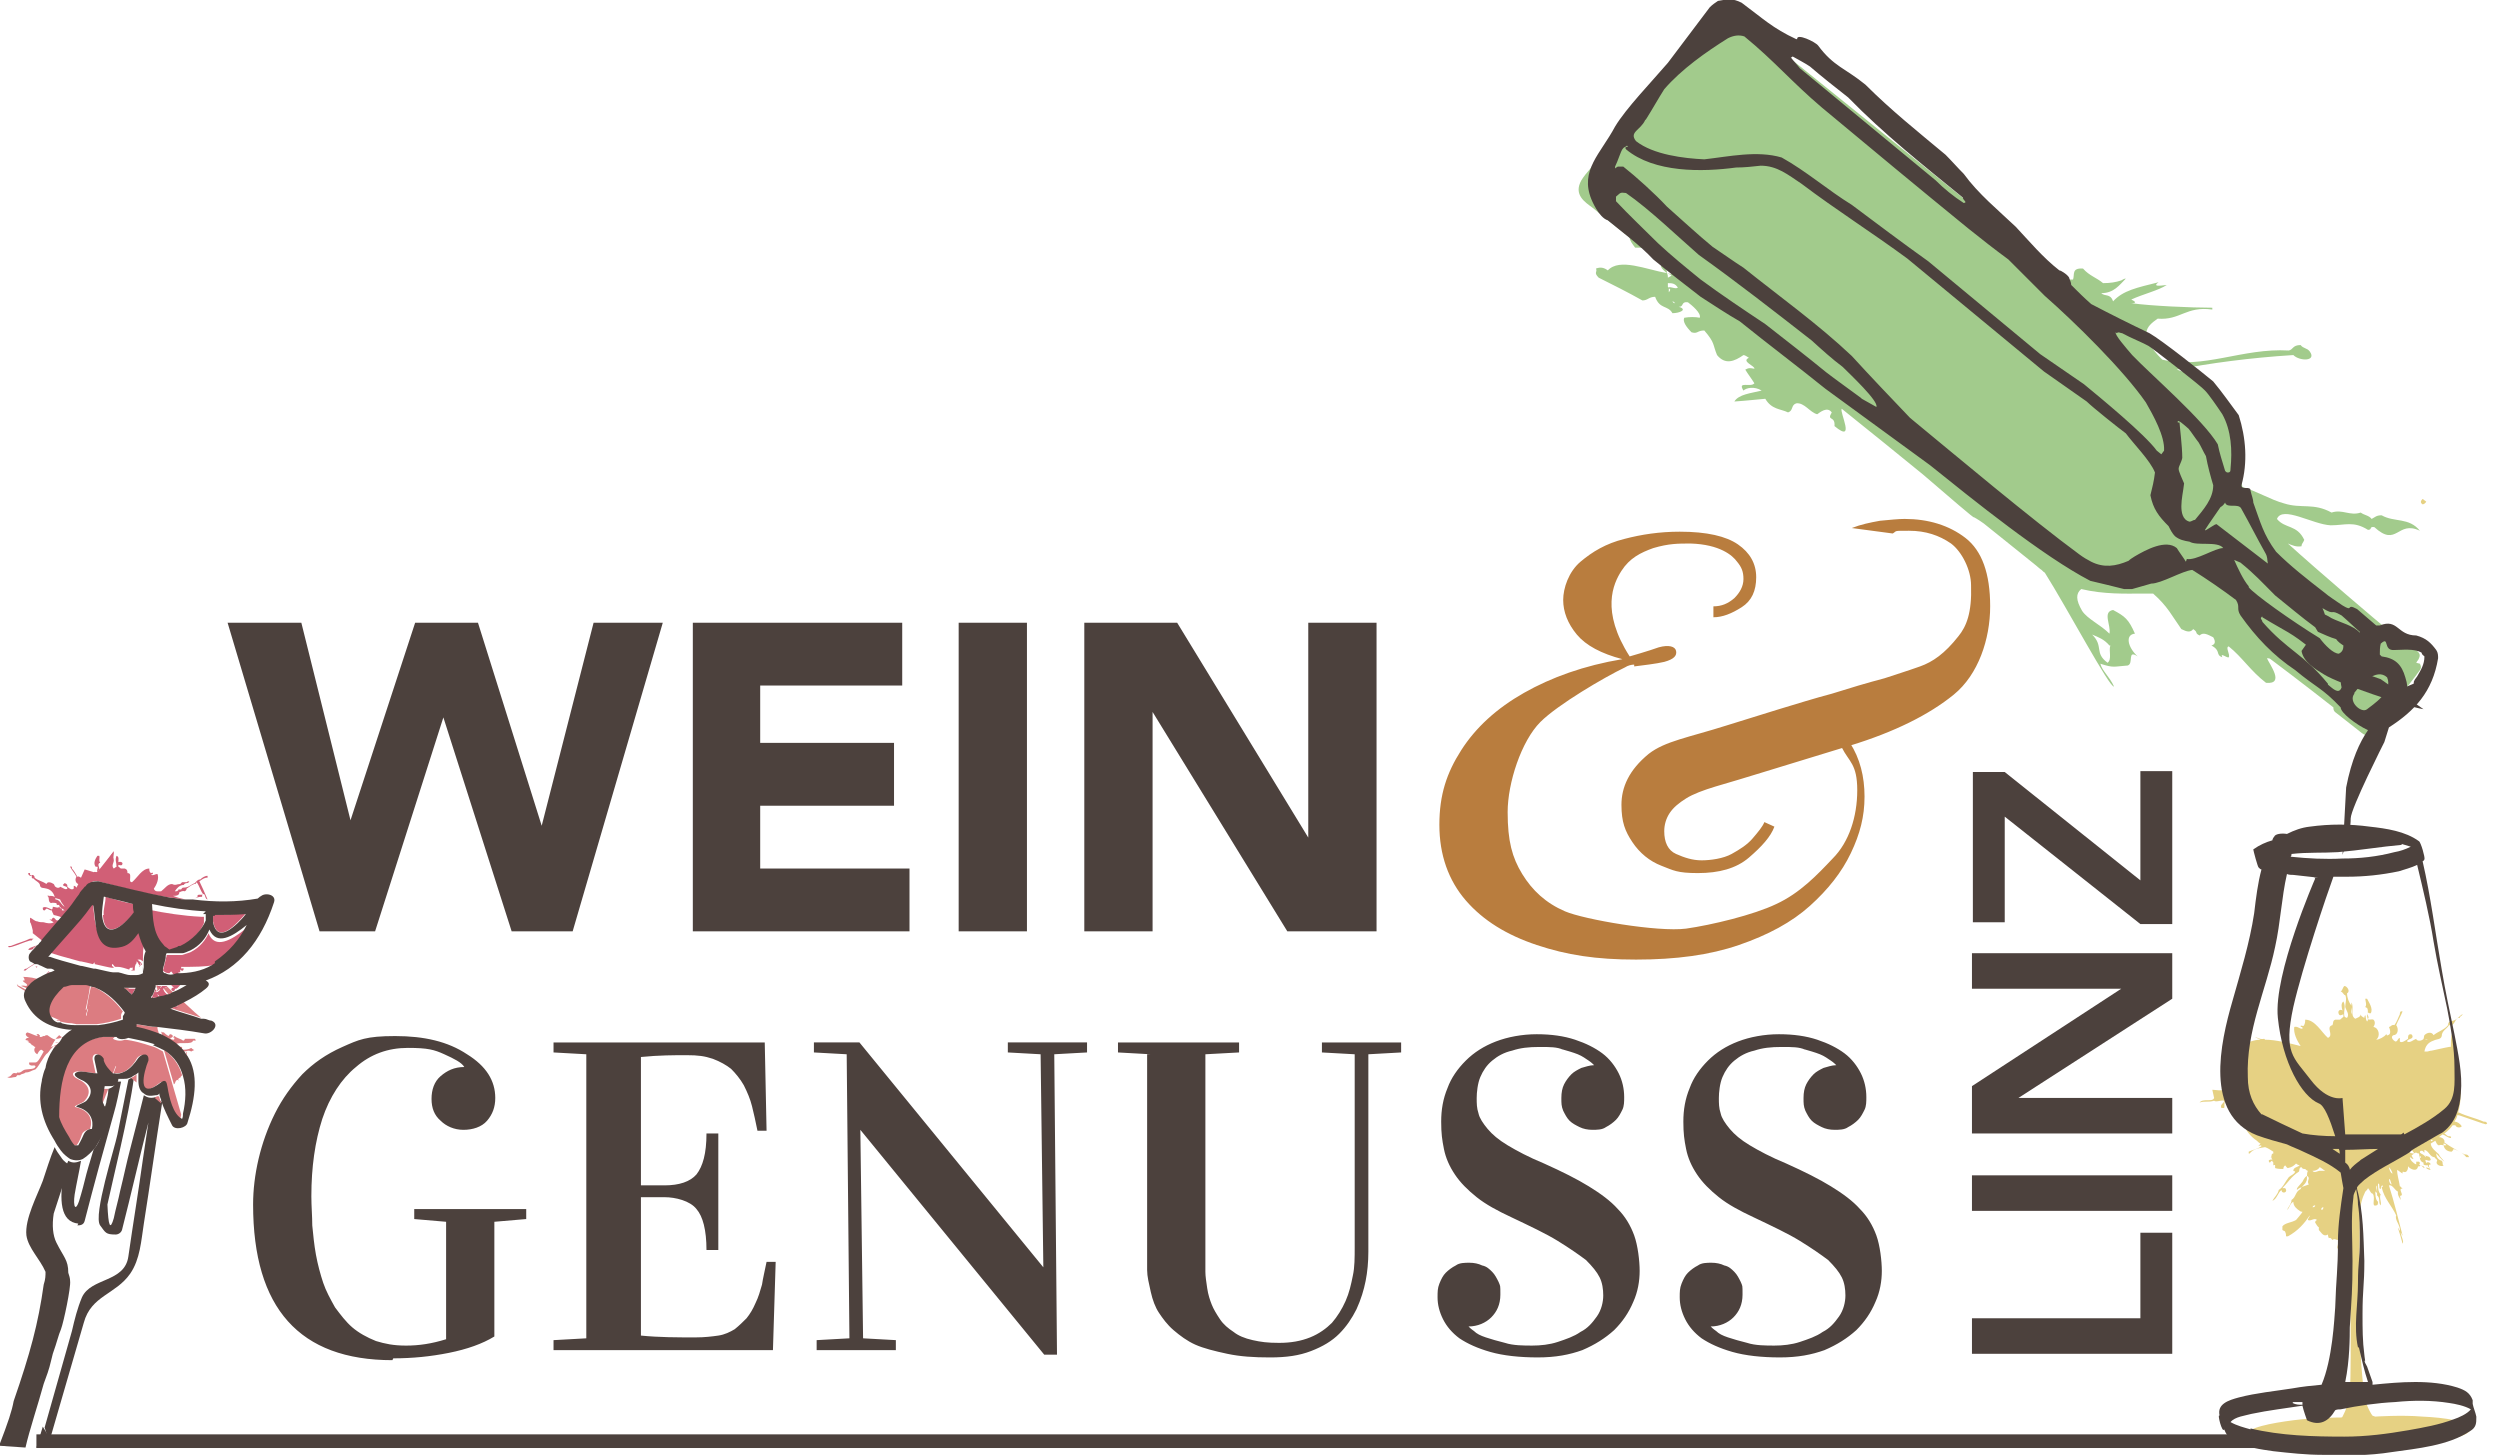 <?xml version="1.0" encoding="UTF-8"?>
<svg xmlns="http://www.w3.org/2000/svg" id="Layer_1" version="1.1" viewBox="0 0 274.6 159.8">
  <defs>
    <style>
      .st0 {
        fill: #b97d3e;
      }

      .st1 {
        fill: #dc7c81;
      }

      .st2 {
        fill: #d15f76;
      }

      .st3 {
        fill: #4c413d;
      }

      .st4 {
        fill: none;
        stroke: #4c413d;
        stroke-width: 1.5px;
      }

      .st5 {
        fill: #a2cb8c;
      }

      .st6 {
        fill: #e6d183;
      }
    </style>
  </defs>
  <path class="st3" d="M238.6,148.7v-13.3h-3.5v9.4h-18.5v3.9h22ZM238.6,133v-3.9h-22v3.9h22ZM238.6,124.5v-3.9h-16.9c0,0,16.9-10.9,16.9-10.9v-5h-22v3.9h16.4c0,0-16.4,10.7-16.4,10.7v5.2h22ZM238.6,101.5v-16.8h-3.5v12l-14.9-11.9h-3.5v16.5h3.5v-11.6l14.9,11.8h3.5Z"></path>
  <path class="st3" d="M43.2,149.2c2.1,0,4.1-.2,6.1-.6,2-.4,3.7-1,5-1.8v-12.6l3.5-.3v-1.1h-12.3v1.1l3.5.3v12.9c-1.6.5-3,.7-4.4.7s-2.3-.2-3.3-.5c-1-.4-1.9-.9-2.6-1.5-.7-.6-1.3-1.4-1.9-2.2-.5-.9-1-1.8-1.3-2.7-.3-.9-.6-2-.8-3.1-.2-1.1-.3-2.2-.4-3.2,0-1-.1-2.1-.1-3.2,0-3.2.4-6,1.2-8.5.8-2.4,2.1-4.4,3.7-5.7,1.6-1.4,3.5-2.1,5.7-2.1s2.9.2,4,.7c1.1.5,1.9.9,2.2,1.4h0c-1.1,0-1.9.4-2.6,1-.7.6-1,1.5-1,2.5s.3,1.8,1,2.4c.6.6,1.5,1,2.5,1s2-.3,2.6-1c.6-.7.9-1.5.9-2.5,0-1.9-1-3.5-3.1-4.8-2.1-1.4-4.7-2-7.9-2s-4,.4-5.8,1.2c-1.8.8-3.2,1.8-4.4,3-1.2,1.3-2.2,2.7-3,4.3-.8,1.6-1.4,3.3-1.8,5-.4,1.7-.6,3.4-.6,5,0,11.4,5.1,17.1,15.3,17.1h0ZM84.9,148.3l.3-9.7h-1c-.2,1-.4,1.8-.5,2.5-.2.7-.4,1.4-.7,2-.3.7-.6,1.2-1,1.7-.4.4-.8.8-1.3,1.2-.5.3-1.1.6-1.8.7-.7.1-1.5.2-2.5.2-2,0-4,0-6-.2v-15.2c.5,0,1.4,0,2.6,0s2.8.4,3.5,1.3c.7.8,1.1,2.3,1.1,4.5h1.3v-12.8h-1.3c0,2.2-.4,3.6-1.1,4.5-.7.8-1.9,1.2-3.5,1.2s-2.1,0-2.6,0v-14.1c2-.2,3.7-.2,5-.2s2,.1,2.9.4c.8.3,1.5.7,2,1.1.5.5,1,1.1,1.4,1.8.4.8.7,1.5.9,2.3.2.8.4,1.7.6,2.7h1l-.2-9.7h-23.2v1.1l3.6.2v31.2l-3.6.2v1.1h24.2ZM93,115.8l.3,31.2-3.6.2v1.1h8.7v-1.1l-3.6-.2-.3-22.9h0l20.2,24.7h1.4l-.3-33,3.6-.2v-1.1h-8.7v1.1l3.6.2.3,23.4h0l-20.2-24.7h-5v1.1l3.6.2h0ZM126,115.8v21.2c0,1,0,1.8,0,2.5,0,.7.2,1.5.4,2.4.2.9.5,1.7.9,2.3.4.6.9,1.3,1.6,1.9.7.6,1.5,1.2,2.4,1.6.9.4,2.1.7,3.5,1,1.4.3,2.9.4,4.7.4s3.2-.2,4.5-.7c1.3-.5,2.3-1.1,3.1-1.9.8-.8,1.4-1.7,1.9-2.7.5-1.1.8-2.1,1-3.1.2-1,.3-2.1.3-3.2v-21.7l3.6-.2v-1.1h-8.7v1.1l3.6.2v21.2c0,1.1,0,2.2-.2,3.1-.2,1-.4,1.9-.8,2.8-.4.9-.9,1.7-1.5,2.4-.6.6-1.4,1.2-2.4,1.6-1,.4-2.1.6-3.4.6s-2-.1-2.9-.3c-.9-.2-1.6-.5-2.1-.9-.6-.4-1.1-.8-1.5-1.4-.4-.6-.7-1.1-.9-1.6-.2-.5-.4-1.1-.5-1.8-.1-.7-.2-1.3-.2-1.8,0-.5,0-1.1,0-1.7v-22.2l3.7-.2v-1.1h-13.3v1.1l3.6.2h0ZM171.4,115.2c.7.2,1.4.4,1.9.6.5.2.9.5,1.2.7.3.2.5.4.6.5h0c-.5,0-1,.2-1.4.3-.4.2-.8.4-1.1.7-.3.3-.6.7-.8,1.1-.2.4-.3.9-.3,1.5s0,.9.2,1.4c.2.4.4.8.7,1.1.3.3.7.5,1.1.7.4.2.9.3,1.4.3s1.1,0,1.5-.3c.4-.2.8-.5,1.1-.8.3-.3.5-.7.7-1.1.2-.4.2-.9.2-1.4,0-.9-.2-1.8-.6-2.6-.4-.8-1-1.6-1.8-2.2-.8-.6-1.8-1.1-3-1.5-1.2-.4-2.6-.6-4.2-.6s-3.2.3-4.5.8c-1.3.5-2.4,1.2-3.3,2.1-.9.9-1.6,1.9-2,3-.5,1.2-.7,2.4-.7,3.7s.1,2,.3,3c.2,1,.6,1.9,1.2,2.8.6.9,1.4,1.7,2.4,2.5,1,.8,2.3,1.5,3.8,2.2,2.1,1,3.8,1.8,5.1,2.6,1.3.8,2.3,1.5,3.1,2.1.7.7,1.2,1.3,1.5,1.9.3.6.4,1.3.4,2s-.2,1.6-.7,2.3c-.5.7-1,1.3-1.8,1.7-.7.5-1.6.8-2.5,1.1-.9.3-1.9.4-2.8.4s-2.1,0-3-.3c-.8-.2-1.5-.4-2.1-.6-.6-.2-1-.4-1.3-.7-.3-.2-.5-.4-.6-.5h0c1,0,1.9-.4,2.5-1,.6-.6,1-1.4,1-2.5s0-.9-.2-1.4c-.2-.4-.4-.8-.7-1.1-.3-.3-.6-.6-1.1-.7-.4-.2-.9-.3-1.4-.3s-1.1,0-1.5.3c-.4.2-.8.5-1.1.8-.3.3-.5.7-.7,1.2-.2.5-.2.9-.2,1.5,0,.8.2,1.6.6,2.4.4.8,1,1.5,1.8,2.1.9.6,2,1.1,3.4,1.5,1.4.4,3.2.6,5.2.6s3.5-.3,4.9-.8c1.4-.6,2.5-1.3,3.5-2.2.9-.9,1.6-1.9,2.1-3.1.5-1.1.7-2.3.7-3.4s-.2-2.8-.6-3.9c-.4-1.1-1-2.1-1.8-2.9-.8-.9-1.9-1.7-3.2-2.5-1.3-.8-2.9-1.6-4.9-2.5-1.7-.7-3-1.4-4-2s-1.7-1.2-2.2-1.8c-.5-.6-.9-1.2-1-1.7-.2-.6-.2-1.1-.2-1.7s.1-1.6.4-2.3c.3-.7.7-1.3,1.3-1.8.6-.5,1.3-.9,2.2-1.1.9-.3,1.8-.4,3-.4s1.9,0,2.6.3h0ZM198,115.2c.7.2,1.4.4,1.9.6.5.2.9.5,1.2.7.3.2.5.4.6.5h0c-.5,0-1,.2-1.4.3-.4.2-.8.4-1.1.7s-.6.7-.8,1.1c-.2.4-.3.9-.3,1.5s0,.9.2,1.4c.2.4.4.8.7,1.1.3.3.7.5,1.1.7.4.2.9.3,1.4.3s1.1,0,1.5-.3c.4-.2.8-.5,1.1-.8.3-.3.5-.7.7-1.1.2-.4.2-.9.2-1.4,0-.9-.2-1.8-.6-2.6-.4-.8-1-1.6-1.8-2.2-.8-.6-1.8-1.1-3-1.5-1.2-.4-2.6-.6-4.2-.6s-3.2.3-4.5.8c-1.3.5-2.4,1.2-3.3,2.1s-1.6,1.9-2,3c-.5,1.2-.7,2.4-.7,3.7s.1,2,.3,3c.2,1,.6,1.9,1.2,2.8.6.9,1.4,1.7,2.4,2.5,1,.8,2.3,1.5,3.8,2.2,2.1,1,3.8,1.8,5.1,2.6s2.3,1.5,3.1,2.1c.7.7,1.2,1.3,1.5,1.9.3.6.4,1.3.4,2s-.2,1.6-.7,2.3c-.5.7-1,1.3-1.8,1.7-.7.5-1.6.8-2.5,1.1-.9.3-1.9.4-2.8.4s-2.1,0-3-.3c-.8-.2-1.5-.4-2.1-.6-.6-.2-1-.4-1.3-.7-.3-.2-.5-.4-.6-.5h0c1,0,1.9-.4,2.5-1,.6-.6,1-1.4,1-2.5s0-.9-.2-1.4c-.2-.4-.4-.8-.7-1.1-.3-.3-.6-.6-1.1-.7-.4-.2-.9-.3-1.4-.3s-1.1,0-1.5.3c-.4.2-.8.5-1.1.8-.3.3-.5.7-.7,1.2s-.2.9-.2,1.5c0,.8.2,1.6.6,2.4.4.8,1,1.5,1.8,2.1.9.6,2,1.1,3.4,1.5,1.4.4,3.2.6,5.2.6s3.5-.3,4.9-.8c1.4-.6,2.5-1.3,3.5-2.2.9-.9,1.6-1.9,2.1-3.1.5-1.1.7-2.3.7-3.4s-.2-2.8-.6-3.9c-.4-1.1-1-2.1-1.8-2.9-.8-.9-1.9-1.7-3.2-2.5-1.3-.8-2.9-1.6-4.9-2.5-1.7-.7-3-1.4-4-2-1-.6-1.7-1.2-2.2-1.8-.5-.6-.9-1.2-1-1.7-.2-.6-.2-1.1-.2-1.7s.1-1.6.4-2.3c.3-.7.7-1.3,1.3-1.8.6-.5,1.3-.9,2.2-1.1.9-.3,1.8-.4,3-.4s1.9,0,2.6.3h0Z"></path>
  <path class="st3" d="M34.8,102.3h6.4l7.5-23.5h0l7.5,23.5h6.7l9.9-33.9h-7.6l-5.7,22.3h0l-7-22.3h-6.9l-7.1,21.7h0l-5.4-21.7h-8.1l10.1,33.9h0ZM76,102.3h23.9v-6.9h-16.4v-6.9h14.7v-6.9h-14.7v-6.3h15.6v-6.9h-23v33.9h0ZM105.3,102.3h7.5v-33.9h-7.5v33.9h0ZM119.1,102.3h7.5v-24.1h0l14.8,24.1h9.8v-33.9h-7.5v23.6h0l-14.4-23.6h-10.2v33.9h0Z"></path>
  <path class="st0" d="M179.5,73c-.3,0-.7.1-1,.3-2.3,1.1-7.4,4.1-9.3,6-2.1,2.1-3.6,6.7-3.6,9.9s.5,5,1.6,6.8c1.1,1.8,2.6,3.2,4.7,4.1,2.1.9,10.2,2.3,13.3,1.9,2.8-.4,7.4-1.5,9.9-2.7,2.6-1.2,4.5-3.2,6.2-5,1.8-1.8,2.7-4.6,2.7-7.5s-.9-3.1-1.7-4.7c-.8-1.5-2.3-2.7-4.4-3.6l.7-.7c2,.8,3.6,2,4.6,3.8,1.1,1.7,1.6,3.7,1.6,5.9s-.5,4.1-1.5,6.2c-1,2.1-2.5,4-4.5,5.8-2,1.8-4.6,3.2-7.8,4.3-3.2,1.1-6.9,1.6-11.3,1.6s-7.6-.5-10.9-1.6c-3.3-1.1-5.9-2.7-7.8-4.9-1.9-2.2-2.9-5-2.9-8.3s.8-5.7,2.4-8.2c1.6-2.5,3.9-4.6,6.9-6.3,3-1.7,6.6-3,10.8-3.7-2.3-.6-4-1.5-5-2.7-1-1.2-1.5-2.5-1.5-3.8s.6-3.1,1.9-4.2c1.3-1.1,2.8-2,4.8-2.5,1.9-.5,3.9-.8,6.1-.8,3,0,5.1.5,6.4,1.4,1.3.9,2,2.1,2,3.6s-.5,2.6-1.6,3.3c-1.1.7-2.1,1.1-3.1,1.1v-1.2c.9,0,1.6-.3,2.3-.9.6-.6,1-1.3,1-2.1s-.2-1.3-.7-1.9c-.5-.7-1.9-1.9-5.1-2-1.4,0-2.4,0-4.1.5-1.4.5-2.6,1.1-3.5,2.5-.9,1.4-2.3,4.4.9,9.4,0,0,2.1-.6,3.2-1,1.1-.3,1.8-.1,1.9.4.1.5-.2.9-1.3,1.2-.8.2-2.5.4-3.3.5h0ZM203.4,58c1-.4,2-.6,3.1-.8,1.1-.1,2-.2,2.7-.2,2.6,0,4.9.7,6.7,2.1,1.8,1.4,2.7,3.9,2.7,7.5s-1.3,7.5-4,9.7c-2.7,2.2-6.5,4.1-11.4,5.6-1.6.5-3.3,1-4.9,1.5-1.6.5-3.3,1-4.9,1.5-1.6.5-3.3,1-5,1.5-1.3.4-2.4.8-3.2,1.3-.8.5-1.4,1-1.8,1.6-.4.6-.6,1.3-.6,2,0,1.2.4,2.1,1.3,2.5.9.4,1.8.7,2.8.7s2.4-.2,3.3-.7c.9-.5,1.7-1,2.3-1.7.6-.7,1.1-1.3,1.3-1.8l1.1.5c-.4,1.1-1.4,2.2-2.8,3.4-1.4,1.2-3.3,1.7-5.6,1.7s-2.7-.3-4-.8c-1.3-.5-2.4-1.4-3.2-2.6-.8-1.2-1.2-2.2-1.2-4.1s.8-3.8,3-5.6c1.8-1.4,4.4-1.8,8.5-3.1,1.9-.6,3.9-1.2,5.8-1.8,2-.6,3.9-1.2,5.8-1.7,1.9-.6,3.9-1.2,5.8-1.7,1.2-.4,2.5-.8,3.9-1.3,1.4-.5,2.7-1.4,4.2-3.3.9-1.1,1.5-2.6,1.4-5.6,0-1.7-1-3.7-2.2-4.6-1.3-.9-2.8-1.4-4.6-1.4s-1.3,0-1.8.3"></path>
  <line class="st4" x1="4" y1="158.3" x2="263" y2="158.3"></line>
  <polygon class="st3" points="4.7 156.7 4 159 6.1 159 4.7 156.7 4.7 156.7"></polygon>
  <path class="st6" d="M8.9,108s0,0,0,0c0,0,0,0,0,0h0"></path>
  <path class="st3" d="M8.5,134.6c.4,0,.7-.1.8-.5,1-3.9,2.1-7.9,3.2-11.8.3-1,.6-2.5.8-3.5,0,0,0,0,0,0-.2,0-.4,0-.6,0,0,.4-.4.7-.8.8,0,.5-.1.9-.2,1.3,0,.3-.2.6-.2.9.1,0,.3.1.5.2,0,0,.1,0,.2,0,0,0,0,0,0,0,0,0-.1,0-.2.2-.3.8-.6,1.6-.9,2.2,0,.1,0,.3,0,.4-.2.5-.4,1-.8,1.4-.2.7-.4,1.3-.6,2-.3,1-.5,2-.8,3-.6,2.3-.9,1.3-.7,0,.2-1.2.5-2.5.7-3.7-.5.2-.9.3-1.4,0-.2.4-.3.9-.5,1.3-.5,3-.4,5.4,1.6,5.6"></path>
  <path class="st3" d="M2.8,159c.4-1.8,1.4-4.8,2-7,.3-.8.6-1.6.8-2.5.2-.8.4-1.6.6-2.4,0-.3-.5,1.9-.4,1.6.5-1.4.6-2,.9-2.7.3-.8,1.1-4.6,1-5.3,0-.3-.1-.6-.2-.9,0-1.4-.5-1.7-1.3-3.3-.4-.8-.5-1.9-.3-3.2.4-1.3.9-2.7,1.3-4,.2-.4.3-.9.5-1.3-.3-.2-.7-.4-1-.9-.3-.4-.5-.7-.7-1.1-.5,1.2-.9,2.5-1.3,3.7,0,0,0,0,0,0-.6,1.6-2,4.2-1.8,6,.2,1.4,1.5,2.6,2.1,4,0,.4,0,.8-.2,1.4-.6,4.3-1.5,7.6-3.3,12.8-.2,1.1-.6,2.3-1.6,4.9"></path>
  <path class="st3" d="M5.4,158.4c1-3.4,2.8-9.7,3.8-13.1.8-3,3.5-3.1,5.1-5.4,1.1-1.6,1.2-3.6,1.5-5.5.7-4.4,1.3-8.8,2-13.2,0,0,0,0,0-.1l-.7-.6c-.6.2-1,0-1.3-.2-.5,2-1,4-1.5,5.9-.4,1.5-.7,3-1.1,4.6-.2,1-.5,2-.7,3-.4,1.4-.6.9-.7-1.5.5-2.4,2.4-9.9,2.9-13.9h0c0,0-.1,0-.2,0-.1,0-.3.1-.4.2-.4,2-.8,4-1.2,6-.3,1.5-2.7,8.9-1.9,10,.6.8.6,1,1.7,1,.3,0,.6-.2.7-.5,1-3.9,1.9-7.9,2.9-11.8-.2,1.3-.4,2.7-.6,4-.5,3.6-1.1,7.2-1.6,10.7-.4,2.9-4.1,2.3-5.1,4.5-.5,1.2-.8,2.4-1.1,3.7-1,3.5-2,7.1-3,10.6"></path>
  <path class="st6" d="M19.7,97.8c-.1,0-.2,0-.2,0,0,0,.2,0,.2,0"></path>
  <path class="st1" d="M19.6,118.7s0,0,.1,0c-.3,0,0-.4.1-.3,0-.1.1-.2.2-.3-.3-1.1-1-2.1-2-2.8l1.1,3.8c.2-.1.1-.4.4-.5"></path>
  <path class="st1" d="M6.5,113.7c0,0-.2.2-.4.4.2,0,.5,0,.7-.2-.1,0-.3-.2-.4-.3"></path>
  <path class="st1" d="M7,114.1c-.3.1-.2.3-.4.4-.2,0-.3,0-.5,0,0,.1.3,0,.5,0,.3-.4.7-.7,1.1-.9,0,0-.2,0-.3,0-.1.1-.4.3-.6.4,0,0,0,0,0,.1"></path>
  <path class="st1" d="M4.3,119.2s0,0,0-.1c0,0,0,0,0,.1"></path>
  <path class="st1" d="M4.6,107.7c-.7-.3-1.5-.4-2.1-.4.1,0,.2.2.2.4,0,0-.1,0-.2,0,0,.2.7.4.4.6-.2,0-.4-.1-.6,0,.3.1.6.2.9.4.4-.4.9-.7,1.4-1"></path>
  <path class="st1" d="M1.9,108.1c-.1,0,0,.1,0,.2.4.3.8.5,1.1.7,0,0,0,0,.1-.1-.4-.3-.8-.5-1.2-.7"></path>
  <path class="st1" d="M6.6,112c-.2,0-.3,0-.4.1,0,0,.1,0,.2,0,0,0,0,0,0,0,.1,0,.2,0,.2.1.4.1.8.2,1.4.2.2,0,.4,0,.6,0-.7-.1-1.4-.3-2-.5,0,0,0,0,0,0"></path>
  <path class="st1" d="M20.5,115.5c-.2.2,0,.5,0,.7,0,0,0,0,0,0,0-.4,0-.8,0-.8"></path>
  <path class="st1" d="M7.9,108s0,0,0,0c0,0,0,0-.1,0,0,0,.1,0,.2,0,0,0,0,0,0,0"></path>
  <path class="st1" d="M6.3,115c0,0,.1-.2.2-.3-.3,0-.5.2-.9.3.2-.3.3-.6.5-.8,0,0,0,0,0,0-.4-.1-.6-.3-.9-.5-.1,0-.2,0-.3.1-.1,0,0,0-.2,0,0,.1-.2.1-.3.1,0,0-.1-.1,0-.2-.2,0-.1-.2-.3-.1,0,0-.1,0-.1,0,0,0,.2.2.1.2-.4-.1-.7-.3-1.1-.4-.4.2,0,.5.2.6-.2,0-.3,0-.4.2,0,.1.2,0,.4.2,0,0-.1,0-.2,0,.3.2.4.2.5.4.2,0,.2.2.4.2-.2.2-.2.6.2.8.1-.2.2-.4.4-.5.1,0,.2.1.3.2-.3.5-.6,1.2-.9,1.2-.3,0-.5,0-.7,0,0,0,0,.1,0,.2.3.3.5,0,.7.2,0,.4-.8.3-1.2.4-.3.1-.4.4-.8.3,0,0,0,0-.1.1-.6-.2-.4.4-1,.4.3.2.6,0,.9,0,.1,0,.1-.1.2-.2,0,0,.2,0,.3,0,.2-.2.4-.1.6-.3.5,0,.6-.2,1-.3.3,0,1.1-1.7,1.4-1.8,0,0,0,0,0,0,.2-.2.3-.4.5-.6,0,0,.1-.1.2-.2"></path>
  <path class="st1" d="M17.6,113.8c.8.4,1.5.8,2,1.3,0,0,0-.1.1-.1,0,0,0,.1,0,.2,0,0,0,0,0,0,.1.1.3.3.4.4,0,0,.1,0,.1-.1.3,0,.5-.2.8,0,.5-.3.4,0,0-.4-.3.2-.7.2-1,.2,0,0,0-.1,0-.2,0,0,0,0,.1,0,0,0,0,0-.1,0,0,0,0,0,0-.1,0,0,0,0,0,0-.3,0-.7-.2-.7-.3.4-.3,1.8.1,1.9-.4,0,0,.2,0,.3,0,0,0,0-.1-.1-.2-.4,0-.7,0-1.1,0,0,0,0,.2-.2.2-.2-.2-.8-.3-.9-.5-.1,0-.3.2,0,.2-.1,0,0,.1-.1.2,0,0-.4,0-.4-.2.1,0,.2,0,.3-.2,0,0-.1-.2-.3-.2-.1,0,0,0-.2.2-.3-.2-.3-.2-.5-.4-.1,0-.2,0-.3-.1l.2.7s0,0,0,0"></path>
  <path class="st1" d="M12.5,117.9c.4,0,.8,0,1.1-.2l-.8-.7-.3.8h0Z"></path>
  <path class="st1" d="M14.4,118.4s0,0,0,0c0,0,.1,0,.2,0h0Z"></path>
  <path class="st1" d="M17,108.9c0,0,.1.2.2.1,0,0-.1-.1-.2-.1"></path>
  <path class="st1" d="M17.1,108.9c.1,0,.3-.1.5-.3-.1-.1-.3-.4-.4-.4,0,0,0,.2,0,.2,0,.1.2.3,0,.4"></path>
  <path class="st1" d="M17.6,108.5s0,0,0,0c0,0,.1-.2.2-.2-.2,0-.3,0-.5,0,0,0,.2.1.2.2"></path>
  <path class="st1" d="M18.2,108.5c-.1,0-.2,0-.2.1,0,0,.3.4.5.6.2,0,.3-.1.5-.2l-.6-.6c0,0-.1,0-.2.1"></path>
  <path class="st1" d="M11.5,119.6c-.1,0-.2,0-.3,0-.1.9-.4,1.5-.1,2l.8-2c-.1,0-.3,0-.4,0"></path>
  <path class="st1" d="M19.5,110.6s0,0-.1,0c0,0-.1,0-.2-.1-.2,0-.3.2-.5.2,1.1.4,2.3.7,3.4,1.1l-.7-.6-1.3-1.2c-.2.1-.4.2-.6.3,0,0,0,.1,0,.2"></path>
  <path class="st1" d="M17.5,109.4c-.2.2-.6-.1-.8,0,0,0,0,0,0,0,.1,0,.2,0,.2.2.3,0,.6-.1.8-.2-.1-.1-.3-.3-.4-.4,0,.2.1.2.2.4"></path>
  <path class="st1" d="M14.1,108.5c0,0-.1,0-.2,0,0,0-.2,0-.3,0,.2.2.4.3.6.5,0-.2,0-.3-.1-.5"></path>
  <path class="st1" d="M14.5,118.5l.5.4c0-.3,0-.6,0-.9-.2.2-.4.3-.6.4h0c0,0,0,0,0,0h0Z"></path>
  <path class="st1" d="M17.4,120.4c-.2,0-.3.1-.4.2l.7.6c0-.2-.2-.5-.2-.7"></path>
  <path class="st1" d="M14.7,112.9s0,0,0,0c0,0,0-.1,0-.2,0,0,0,.1,0,.2"></path>
  <path class="st1" d="M14.9,112.5s0,0,0,0c0,.1,0,.2,0,.4,1,.2,1.8.5,2.6.8l-.2-.7v-.2c-.8,0-1.6-.2-2.4-.3"></path>
  <path class="st1" d="M8.6,112.5c.7,0,1.3,0,2,0,.9-.1,1.8-.3,2.7-.6,0,0,0,0,0,0,0-.1,0-.2,0-.4,0-.1.1-.3.2-.4-.8-1.1-1.9-2.1-3.2-2.7-.2.3-.3.6-.4.9.1.4-.4.8-.2,1.3,0,0,0-.3.1-.2-.1.4-.2.9-.3,1.2-.2-.1.2-.6.1-.9-.1,0,0,.2-.2.2.2-.9.4-1.8.5-2.7-.2,0-.4-.1-.7-.2,0,0,0,0,0,0,0,0,0,0,0,0-.1,0-.2,0-.4,0h0c-.3,0-.7,0-1,0,0,0-.1,0-.2,0-.3,0-.6.1-.9.2-1.5,1.4-1.9,2.6-1.3,3.4.3.1.6.2,1,.4.6.2,1.3.3,2,.5"></path>
  <path class="st1" d="M12.6,113.9c-.5,0-1,0-1.5,0-4,.7-4.8,4.9-4.8,8.8.2.7.6,1.4,1.1,2.2.3.4.4.8.6.9,0,0,.2,0,.2,0,0,0,.2,0,.2,0,.2-.2.4-.6.6-1.2.1-.3.5-.5.9-.6.3-1,0-2-1.6-2.4-.4-.1.8-.4,1-.7,1-1.1.1-2-.6-2.3-1.1-.5-.7-1,0-.9.6,0,1.2.1,1.8.2-.1-.5-.2-.9-.3-1.4-.2-.8.6-1,1-.2,0,0,0,.1,0,.2,0,0,0,0,0,0,.1.6.6.9,1,1.4,0,0,.1,0,.2,0l.3-.8.8.7c.6-.3,1.2-.9,1.5-1.5.3-.5,1.2-.7,1.1.3-.5,1.2-1.4,4.6,1.5,2.3.4-.2.5,0,.6.6.2,1.2.6,3,1.6,3.5,0-.2.1-.4.1-.6l-.9-3.1-1.1-3.8c-.4-.2-.8-.5-1.3-.6-.9-.3-1.9-.6-2.9-.7-.4.2-1,.1-1.3-.1"></path>
  <path class="st2" d="M6.3,99.1c.1,0,.2,0,.2.2-.1,0-.2,0-.2-.2"></path>
  <path class="st2" d="M5.7,97.6c0,0,.3-.1.2,0,0,0-.1,0-.2,0"></path>
  <path class="st2" d="M19.7,97.8c0,0-.2.1-.2,0,0,0,.1,0,.2,0"></path>
  <path class="st2" d="M12.5,93.5c0,.4,0,.7-.3,1,0,.2.2.4,0,.7-.1-.3,0-.7-.2-.9-.2.5.2,1-.2,1.3-.2,0-.5-.1-.5-.3,0,.2-.2.2-.3.3,0,0,0-.1-.1-.2,0,.1,0,.3,0,.5-.2-.1,0-.3,0-.5,0-.2-.2-.4,0-.6,0,0,.1,0,.1-.1-.2-.1,0-.5-.1-.7h-.2c-.2.3-.5.8-.2,1.2.1,0,.2,0,.2,0,.1.1-.1.4,0,.5,0,.2-.3,0-.4.1,0,0,0,0,0,0-.6-.2-1-.3-1-.3l-.4.9c-.1,0-.2-.2-.4-.1-.2-.3-.3-.6-.6-.9,0-.1,0-.3-.2-.2.2.4.5.7.7,1.1-.2.3-.1.7.2.8l-.2.4c0,0-.1-.2-.3-.2,0,.1,0,.2,0,.3-.2.2-.5,0-.7-.2,0-.2,0-.3-.3-.4,0,0-.1.1-.2.2.1.2.5.1.5.4-.2.2-.5-.1-.8-.2,0,.1-.3.2-.5,0-.1,0-.1-.2-.2-.3-.3-.2-.7-.3-.8,0-.4-.3-1-.4-1.3-.7,0-.2-.1-.3-.3-.3,0,.2-.1.4.2.4.2.3.7.4.7.8.1.3.4.2.7.3.5.1.8.5.9.9,0,.2.4.2.6.3.1.3.3.5.5.8-.4-.2-.5-.8-1-.8,0,0,0,0,0,0,0-.4-.4-.4-.7-.4,0,0,0,.1,0,.1,0,0,0-.2-.2-.1.3.2,0,.6.4.8.2-.1.5,0,.6,0,0,0,0,.2.1.2h.2c0,.3.4.4.6.6,0,0-.2,0-.3,0,0,0,0-.1,0-.2-.2,0-.2-.1-.3-.2-.1.2-.5,0-.7,0,0,.1,0,.2-.1.3-.3-.1-.7-.4-1-.2,0,.2,0,.3.2.3,0,0,.1-.1.2-.2.2,0,.3.2.6.2,0,.1.1.3.2.5.4.1.9.2,1,.4-.1.2-.4.2-.6.2-.2,0-.2-.2-.4-.3,0,0-.2,0-.2.2,0,0-.2,0-.3,0,.1,0,.3.2.5.3-.3.2-.8.1-1.1,0-.2,0-.5,0-.7-.1-.3,0-.5-.3-.8-.4v.5c.1,0,.3.9.3.9v.3c0,0,1,.8,1,.8h-.1c.1.1.2.1.4.2,1-1.1,2.1-2.3,3-3.5,0,0,0,0,0,0"></path>
  <path class="st2" d="M7.6,99.7c.4-.5.8-1,1.1-1.5.2-.3.4-.6.6-.8,0,0,0-.2.2-.2,0,0,.2-.2.3-.2.3-.2.7-.3,1-.2,2.5.7,5.2,1.4,7.9,1.8.5,0,1.1.2,1.6.2.3,0,.6,0,.9,0,0,0,0,0,0,0,.3-.2.6-.3,1-.3,0-.2,0-.3.2-.3.2.2.1.5.4.6-.3-.7-.6-1.4-.9-2,.3-.2.5-.4.9-.4,0,0,0-.1,0-.2-.3,0-.6.2-.8.4-.3,0-.4.2-.6.4,0,0,.2,0,.2-.1.3.4.4.9.7,1.3-.1.2-.7-.1-.6.3-.2.1-.4.3-.6.3-.1,0-.3,0-.4,0,0,0,0,0,0,0-.1,0-.2,0-.3,0-.5-.1-.9-.2-1.4-.4.3,0,.7,0,.7-.4.1,0,.3-.2.6-.1,0,0,.2-.1.2-.3.2-.1.4-.3.6-.4,0,0,.1,0,.2-.1.2,0,.3,0,.2-.1-.2,0-.3.1-.5.2-.3.2-.5.3-.9.3,0,0-.1,0-.2.2-.1,0-.2,0-.3,0,0,.2-.2.2-.4.2.2-.3.5-.7,1-.7,0-.1.2-.2.3-.2.1,0,.2,0,.3-.2-.1,0-.2,0-.3.1-.1,0-.3,0-.5,0,0,0-.1.1-.2.2-.4,0-.5.2-.9,0-.5,0-.8.5-1.2.8-.3,0-.7.1-.8-.3.3-.4.6-1.1.4-1.6-.3,0-.4.2-.7.1,0,0,0,0,0,0,0-.1.2,0,.2-.2,0-.1-.2,0-.2,0-.2-.1-.2-.3-.2-.5-.8,0-1.3,1-1.9,1.5,0,0,0,0,0,0-.3,0-.2-.3-.2-.5,0,0,0-.1,0-.2,0-.1,0-.3-.3-.3,0-.2,0-.4-.3-.5-.1,0-.3,0-.4,0-.1,0-.2-.2-.3-.2,0-.1,0,0,0-.2.1,0,.3.1.4,0,.2-.3-.2-.4-.4-.3,0-.3.1-.6-.2-.7-.2.5,0,.7,0,1.2,0,0-.2.1-.3.2-.3-.3,0-.6,0-.9,0-.3-.2-.6,0-1"></path>
  <path class="st2" d="M23,102.3c-.4,1-1.1,1.8-2.1,2.3,0,0,0,0,0,0-.3.1-.6.2-.9.3,0,0-.1,0-.2,0-.2,0-.4,0-.6,0-.4,0-.7,0-.9,0,0,.1,0,.2-.1.4,0,0,0,0,0,.1-.1.4-.2.8-.3,1.2.2.2.4.3.7.3,0,0,.1-.1.2-.2,0,0,.2.2.2.3.1,0,.2,0,.3,0,0,0,0,0,.1,0,0,0,0,0,0,0,0,0,.1,0,.2,0,0-.1,0-.1,0-.2,0,0,.2,0,.2,0,0-.1,0-.2,0-.2,0,0,0,0,0-.1.1,0,.1.2.3.1,0,0,0,0,.1-.2,0,0-.2-.1-.3,0,0,0,0,0,0-.2,1.4,0,2.6,0,3.6-.2,1.6-1,2.7-2.4,3.5-4-1.6,1.3-3.4,2.3-4.1.5"></path>
  <path class="st2" d="M3.6,104.1c0,0,.1,0,.2,0,0-.1.2-.2.3-.3-.3.2-.8.2-1,.5.1.1.5,0,.6-.1"></path>
  <path class="st2" d="M6,107.1s0,0,0,0c0,0,.1,0,.2,0,0,0,0,0,0,0,0,0-.1,0-.2,0,0,0,0,0,0,.1"></path>
  <path class="st2" d="M4.3,103.5s0,0,0,0c0,0,0,0,0,0,0,0,0,0,0,0"></path>
  <path class="st2" d="M17.8,106.9c0,0,.2.1.3.2,0,0-.2-.1-.3-.2"></path>
  <path class="st2" d="M3,106.4c-.2,0-.3,0-.4.2,0,0,.2,0,.2,0,.3-.3.7-.5,1-.7,0,0,0,0-.1,0-.3.2-.5.3-.8.5"></path>
  <path class="st2" d="M4.1,106.2s0,0,.1,0c0,0-.2,0-.3-.1,0,0,0,0,.1.2"></path>
  <path class="st2" d="M19.2,108.5c0,0-.2,0-.3,0-.3.4.4.5.3.1.2.1.4-.2.6-.4-.3,0-.6,0-1,0,0,0,.2.2.3.3"></path>
  <path class="st2" d="M5.6,106.8c0,0-.1,0-.2,0,0,0-.2.1-.3.2-.1.1,0,.3,0,.4.1.1.8,0,.5-.4,0,0,0,0,0,0"></path>
  <path class="st2" d="M5.3,106.7s0,0,0,0c0,.1-.2.2-.2.3.1,0,.2-.2.3-.3"></path>
  <path class="st2" d="M3.5,103.3c0,0,0-.1.2-.2h-.4s0,0,0,0c-.6.3-1.4.5-2.1.8-.2,0-.3,0-.3.1.1.1.3,0,.4,0,.7-.2,1.3-.5,2-.7,0,0,.1,0,.2,0"></path>
  <path class="st2" d="M3.1,95.6s0,0,.1.1c0,0,0,0-.1-.1"></path>
  <path class="st2" d="M3.3,95.9c0,0,0,0,0,0,0,0-.1,0-.2,0,0,.1,0,.2.2.3,0,0,.1,0,.2,0,0,0,0-.1-.2-.1"></path>
  <path class="st2" d="M14.1,108.5c0,.2,0,.3.1.5.1,0,.2.2.3.3.1-.2.2-.5.4-.7-.2,0-.5,0-.8,0"></path>
  <path class="st2" d="M17,108.9c0,0,.2,0,.2.1,0,0-.2,0-.2-.1M17.9,108.6c0,0,.1,0,.2-.1,0,0,.1,0,.2-.1,0,0,0,0,.1-.1-.2,0-.4,0-.6,0,0,0-.1.2-.2.2,0,0,0,0,0,0,0-.1-.1-.2-.2-.2,0,0-.1,0-.2,0,0,0,0,0,0,0,.1,0,.3.2.4.4-.2.2-.3.3-.5.3.1-.2,0-.3,0-.4-.1.3-.3.6-.4,1,.2-.2.6.1.8,0,0-.1-.2-.2-.2-.4.1.1.3.3.4.4.3,0,.5-.1.8-.2-.2-.2-.5-.5-.5-.6"></path>
  <path class="st2" d="M19.4,110.7c0,0,0,0,.1,0,0,0,0-.1,0-.2-.1,0-.2.1-.4.2,0,0,.1,0,.2.1"></path>
  <path class="st2" d="M16.7,109.5c0,0,0,.2-.1.2,0,0,.2,0,.3,0,0,0,0-.2-.2-.2"></path>
  <path class="st2" d="M9.2,108.2s0,0,0,0c0,0,0,0,0,0,0,0,0,0,0,0"></path>
  <path class="st1" d="M10,108.3c-.2.9-.4,1.8-.5,2.7,0,0,0-.2.2-.2,0,.2-.3.7-.1.9,0-.3.2-.8.3-1.2-.1,0,0,.2-.1.2-.1-.4.4-.9.2-1.3.1-.3.3-.6.4-.9-.1,0-.2-.1-.4-.1"></path>
  <path class="st2" d="M14.8,112.7c0,0,0,.1,0,.2,0,0,0,0,.1,0,0-.1,0-.2,0-.4,0,0,0,0,0,.1"></path>
  <path class="st2" d="M15.3,106.2c0,0-.1,0,0-.1,0,0,.1,0,0,.1M12.9,106.7s0,0,0,0c0,0,0,0,0,0M15.1,102c-.4.7-1,1.3-1.8,1.5-1.9.5-2.6-.7-2.9-2.5-.4-2.9.2-2.5-1.6-.5-1.2,1.4-2.4,2.7-3.6,4.1,0,0,0,0,0,0,0,0,0,0,.2,0,.5.2,1.9.6,3.4,1,0,0,0,0,.1,0,0,0,0,0,0,0,.5.1.9.2,1.3.3,0,0,.1-.1.2-.2,0,0,0,.1,0,.2.9.2,1.7.4,1.9.4,0,0,.2,0,.2,0,0,0,0-.1-.2-.2,0,0,0-.1,0-.2.2,0,.2.3.4.3,0,0,0,0,0,0,0,0,.1,0,.2,0,0,0,0,0,0-.1,0,0,0,0,0,.1.5,0,.9.2,1.3.3,0-.1.1-.2.1-.2,0,0,.1,0,.2,0,0,0,0,0,0-.1,0,0,.1.2.1.3,0,0-.1,0-.2.1.1,0,.3,0,.4,0,0-.3,0-.6.2-.8,0,0,0-.1,0-.2.2.1.2.4.4.5.1-.1,0-.1,0-.3.2,0,0,.2.2.2,0,0,0,0,0,0,0,0,0,0,0-.1,0,0,0,0,0,0-.1-.2-.3-.3-.5-.5h0c.1,0,.2,0,.3,0,0,0,.2.1.3.2,0-.8,0-1.6.2-2.2-.4-.6-.6-1.3-.8-2"></path>
  <path class="st2" d="M18,104.3c.1,0,.2.2.4.3.3,0,.6-.1.9-.3,0,0,.2,0,.2-.1,0,0,0,0,.1,0,1.3-.6,2.4-1.8,2.8-2.8,0,0,0-.1,0-.2,0,0,0,0,0,0,0,0,0-.2,0-.2,0-.1,0-.2,0-.3,0,0,0,0,0,0,0,0-.2,0-.3,0-2-.1-3.9-.4-5.9-.8.2,1.6,0,3.2,1.2,4.4.1,0,.2.2.3.3"></path>
  <path class="st2" d="M11.3,100.5c.2,2.9,2.3,1.2,3.5-.3,0-.3,0-.6-.1-.9-1.1-.2-2.1-.5-3.1-.8,0,.7-.3,1.5-.2,2"></path>
  <path class="st2" d="M23.4,101.2c.3,1.5,1.1,1.7,2.7.1,0,0,0,0,0,0,.3-.3.6-.6.9-1-1.1.1-2.3.2-3.4.1,0,0,0,0,0,0,0,0-.2,0-.2,0,0,.2,0,.4,0,.6,0,0,0,.1,0,.1"></path>
  <path class="st3" d="M12.1,122s0,0,0,0"></path>
  <path class="st3" d="M23.6,105.8c0,0-.2.1-.3.2-1.2.7-2.5.9-3.8.9,0,0,0,0,0,0,0,0,0,0-.1,0-.5.2-.9.2-1.2,0-.1,0-.2,0-.3-.2,0,0,0,0,0,0,0,0,0-.2,0-.3.1-.3.2-.7.3-1.2,0,0,0,0,0-.1,0-.1,0-.2.1-.4.2,0,.5,0,.9,0,.2,0,.4,0,.6,0,0,0,.1,0,.2,0,.3,0,.6-.2.9-.3,0,0,0,0,0,0,1-.5,1.7-1.3,2.1-2.3.8,1.8,2.5.8,4.1-.5-.8,1.6-1.9,2.9-3.5,4M19,109c-.2,0-.3.2-.5.2-.2,0-.5.2-.8.2-.3,0-.5.2-.8.2,0,0-.2,0-.3,0,0,0,0-.2.1-.2,0,0,0,0,0,0,.2-.3.3-.7.4-1,0,0,0-.2,0-.2,0,0,0,0,0,0,0,0,.1,0,.2,0,.2,0,.3,0,.5,0,.2,0,.4,0,.6,0,.2,0,.4,0,.5,0,.3,0,.6,0,1,0,.2,0,.4,0,.6,0-.5.3-1,.6-1.6.8M22.3,100.4c0,0,.2,0,.3,0,0,0,0,0,0,0,0,0,0,.2,0,.3,0,0,0,.2,0,.2,0,0,0,0,0,0,0,0,0,.1,0,.2-.4,1-1.5,2.2-2.8,2.8,0,0,0,0-.1,0,0,0-.2,0-.2.1-.3.1-.6.2-.9.3-.1-.1-.3-.2-.4-.3-.1,0-.2-.2-.3-.3-1.1-1.2-1.1-2.8-1.2-4.4,1.9.4,3.9.7,5.9.8M15.7,106.2c0,0,0,.2,0,.3,0,0,0,0,0,.1,0,.1,0,.2,0,.3-.2.1-.4.2-.7.2-.1,0-.3,0-.4,0,0,0-.2,0-.3,0-.4,0-.8-.2-1.3-.3,0,0,0,0,0,0,0,0-.1,0-.2,0,0,0-.1,0-.2,0,0,0-.2,0-.2,0-.2,0-1-.2-1.9-.4,0,0-.1,0-.2,0-.4-.1-.9-.2-1.3-.3,0,0,0,0-.1,0-1.5-.4-2.9-.8-3.4-1-.1,0-.2,0-.2,0,0,0,0,0,0,0,1.2-1.4,2.4-2.7,3.6-4.1,1.7-2,1.2-2.4,1.6.5.2,1.8.9,3,2.9,2.5.8-.2,1.3-.8,1.8-1.5.2.7.4,1.3.8,2-.3.6-.2,1.4-.2,2.2M14.5,109.3c0-.1-.2-.2-.3-.3-.2-.2-.4-.4-.6-.5,0,0,.2,0,.3,0,0,0,.2,0,.2,0,.3,0,.5,0,.8,0-.1.2-.2.5-.4.7M16.8,114.8c.5.2.9.4,1.3.6,1.1.7,1.7,1.7,2,2.8.4,1.3.3,2.8,0,4.1,0,.2,0,.4-.1.6-1-.5-1.4-2.3-1.6-3.5-.1-.6-.2-.8-.6-.6-2.9,2.3-2-1.1-1.5-2.3.1-.9-.7-.8-1.1-.3-.4.6-.9,1.2-1.5,1.5-.4.2-.8.3-1.1.2,0,0-.1,0-.2,0-.4-.4-.8-.8-1-1.4,0,0,0,0,0,0,0,0,0-.1,0-.2-.4-.7-1.2-.6-1,.2.1.5.2.9.3,1.4-.6,0-1.2-.2-1.8-.2-.7,0-1.1.4,0,.9.8.3,1.6,1.2.6,2.3-.3.3-1.5.6-1,.7,1.5.4,1.8,1.5,1.6,2.4-.4,0-.7.2-.9.6-.3.7-.5,1-.6,1.2,0,0-.2,0-.2,0,0,0-.2,0-.2,0-.2-.2-.4-.5-.6-.9-.5-.8-.9-1.5-1.1-2.2,0-4,.8-8.2,4.8-8.8.5,0,1,0,1.5,0,.2.3.8.3,1.3.1,1,.2,2,.4,2.9.7M6.7,112.3c0,0-.2,0-.2,0,0,0-.1,0-.2,0-.3-.1-.5-.3-.6-.5-.6-.8-.2-2,1.3-3.4.3,0,.6-.2.9-.2,0,0,0,0,.1,0,.3,0,.7,0,1,0,0,0,0,0,0,0,.1,0,.2,0,.4,0,0,0,0,0,0,0,.2,0,.4.1.7.2.1,0,.3,0,.4.1,1.3.5,2.4,1.6,3.2,2.7,0,.1-.1.3-.2.4,0,.1,0,.3,0,.4,0,0,0,0,0,0-.9.3-1.8.5-2.7.6-.7,0-1.3,0-2,0s-.4,0-.6,0c-.6,0-1-.1-1.4-.2M11.5,98.5c1,.3,2.1.5,3.1.8,0,.3,0,.6.1.9-1.2,1.6-3.2,3.2-3.5.3,0-.5.1-1.3.2-2M23.6,100.5s0,0,0,0c1.2,0,2.3,0,3.4-.1-.3.4-.6.7-.9,1,0,0,0,0,0,0-1.6,1.5-2.4,1.3-2.7-.1,0,0,0,0,0-.1,0-.2,0-.4,0-.6,0,0,.2,0,.2,0M28.6,98.4c0,.1-.2.2-.3.3,0,0,0,0,0,0,0,0,0,0,0,0,0,0,0,0,0,0-2.3.4-4.7.4-7.1.1-.3,0-.6,0-.9,0-.5,0-1.1-.2-1.6-.2-2.7-.5-5.4-1.2-7.9-1.8-.3,0-.7,0-1,.2-.1,0-.2.1-.3.2,0,0-.1.2-.2.2-.2.3-.5.5-.6.8-.4.5-.7,1-1.1,1.5,0,0,0,0,0,0-1,1.2-2,2.3-3,3.5,0,0,0,.1-.1.2,0,0,0,0,0,0,0,0-.1.1-.2.2,0,.1-.2.2-.3.3-.2.3-.5.5-.7.8-.2.2-.2.7,0,.9.2.1.4.2.5.3,0,0,0,0,.1,0,0,0,0,0,.1,0,0,0,.2,0,.3.1.3.1.6.3.9.4,0,0,0,0,0,0,0,0,.1,0,.2,0,0,0,.1,0,.2,0,.1,0,.3.1.4.2,0,0,.1,0,.2,0,0,0,0,0,0,0,0,0,0,0,0,0,0,0-.1,0-.2,0-.4.2-.9.3-1.4.6-.6.3-1.1.6-1.4,1,0,0,0,0-.1.1,0,0,0,0-.1.1-.4.5-.5,1-.2,1.6.9,2,2.7,2.9,4.8,3.1,0,0,.2,0,.3,0-.4.2-.8.6-1.1.9,0,0,0,.1-.1.2,0,0-.1.2-.2.3,0,0-.1.1-.2.2-.2.2-.4.4-.5.6-.4.6-.7,1.3-.8,2-.2.4-.3.9-.4,1.3,0,0,0,0,0,.1-.5,2.2,0,4.4,1.4,6.6.2.4.4.7.7,1.1.3.4.7.7,1,.9.5.2,1,.2,1.4,0,.5-.3,1-.8,1.4-1.3.3-.5.6-1,.8-1.4,0-.2,0-.3,0-.4.3-.7.6-1.4.9-2.2,0-.2.2-.2.2-.2,0,0,0,0-.2,0-.2,0-.4-.1-.5-.2-.2,0-.3-.2-.3-.3-.3-.4,0-1.1.1-2,0,0,.2,0,.3,0,.1,0,.2,0,.4,0,0,0,0,0,0,0,.4,0,.8-.3.8-.8.2,0,.4,0,.6,0,.2,0,.4,0,.6-.1.1,0,.3-.1.4-.2,0,0,0,0,0,0,.2-.1.4-.2.6-.4,0,.3,0,.6,0,.9,0,.7.2,1.2.6,1.4.3.3.7.3,1.3.2.1,0,.3,0,.4-.2,0,.2.1.5.2.7,0,0,0,0,0,.1.3.9.7,1.7,1.2,2.7.3.6,1.6.3,1.7-.3.9-2.8,1.2-5.4,0-7.3,0,0,0,0,0,0-.2-.2-.3-.5-.5-.7-.1-.1-.3-.3-.4-.4,0,0,0,0,0,0-.5-.5-1.2-.9-2-1.3,0,0,0,0,0,0-.8-.3-1.6-.6-2.6-.8,0,0,0,0-.1,0,0,0,0,0,0,0,0,0,0-.1,0-.2,0,0,0,0,0-.1,0,0,0,0,0,0,.8.1,1.6.3,2.3.3,1.7.2,3.4.4,5.1.7.8.2,1.9-1,.8-1.4-.3,0-.5-.2-.8-.2,0,0-.2,0-.3,0-1.1-.4-2.3-.7-3.4-1.1.2,0,.3-.2.5-.2.1,0,.2-.1.4-.2.2-.1.4-.2.6-.3,1-.5,1.8-1,2.4-1.5.5-.4.4-.7,0-.9,3.6-1.3,6.1-4.3,7.5-8.6.3-.9-1.1-1.1-1.5-.6"></path>
  <path class="st6" d="M243,119.7c.4,0,1.1.2,1.3-.1,0-.1-.2,0-.3,0,0-.1.2,0,.3,0,.2-.4.4-.9.5-1.3-.1,0-.3,0-.4,0,.1-.1.4,0,.5,0,0-.1.3-.2,1.1,0,0,0,0,0,0,0,0,0,0,0-.1,0,0,0,0,0,.1,0,0-.5.1-1.1.2-1.6,0,0,0,0,0,0,0-.2-.1-.4-.3-.4-.2.2-.1.6-.4.8.3-1,.6-1.9.9-2.8-.3-.3-.7-.5-1.2-.5,0,0-.1-.2,0-.3.4,0,.7.2,1,.5.4,0,.5.3.7.5-.1,0-.2,0-.3-.1-.3.6-.5,1.2-.7,1.8,0,.1.3,0,.4,0,0-.2,0-.3,0-.5,0-.5.3-.8.6-1.1,0,0,0,0,0-.2,0,0,.2,0,.3,0,.3-.1.7-.2,1.1-.2-.2-.1-.5-.2-.6-.3.3.1.6.3,1,.2,0,0,0,0,.1.1,1.2,0,2.7.4,3.9.7-.4-.6-.8-1.4-.7-2.1.4-.1.5.2.9.2,0,0,0,0,0-.1,0-.2-.2,0-.2-.2,0-.1.2,0,.3,0,.2-.2.2-.5.2-.7,1.1,0,1.8,1.4,2.5,2,.7-.3-.3-1.2.5-1.4.1-.2,0-.5.3-.6.2,0,.4,0,.5,0,.1,0,.2-.2.4-.3,0-.2,0-.1,0-.3-.2.1-.4.2-.5,0-.2-.4.2-.6.4-.4-.1-.3-.2-.8.1-1,.3.6,0,1,.1,1.6,0,.1.2.2.3.2.3-.4-.1-.8-.2-1.2,0-.4.2-.9,0-1.3-.2,0-.2-.3-.5-.4.2-.1.2-.4.4-.6.3,0,.7.6.3.8,0,.5.2,1,.5,1.4,0,.3-.1.6,0,.9.1-.4-.1-.9,0-1.3.3.7-.2,1.4.4,1.8.2-.1.6-.2.6-.5,0,.2.2.3.4.4,0,0,0-.2.1-.3.1.2,0,.4.2.7.2-.2,0-.4,0-.6s.2-.5,0-.9c0,0-.1,0-.2-.1.2-.2,0-.7,0-.9h.2c.2.4.7,1.1.4,1.6-.2,0-.2,0-.3-.1-.2.2.2.5,0,.7,0,.2.4,0,.6.1.2.2.2.5,0,.8.6.1.8,1,.3,1.4.3,0,.9-.3,1.1-.6.1,0,0,.2.2.1.4-.1.2-.7.1-.9.2,0,.3-.3.6-.2.3-.4.4-.8.6-1.2,0-.1,0-.4.3-.3-.2.5-.5,1-.7,1.5.3.4.2,1.1-.3,1.1-.4.2,0,.6.2.7.3,0,.2-.3.5-.4,0,.2,0,.2,0,.4.2.2.6-.1.9-.3,0-.3,0-.5.3-.5.1,0,.2.1.2.3-.1.3-.6.2-.6.5.3.2.7-.2,1-.3,0,.2.4.3.7.1.2-.1.1-.3.2-.5.3-.3.8-.4,1,0,.5-.4,1.2-.6,1.6-1.1,0-.4.2-.4.6-.5.4-.1.7-.6,1-.7,0,.1-.2.2-.3.3,0,0,0,0,0,.1-.6-.1-.5,1-1.2.8-.2.4-.8.6-.8,1.2-.1.4-.5.3-.9.5-.6.2-.9.6-1,1.2,0,0,.2,0,.3,0,.1,0,.3-.1.5-.1,0,0,0,0,0,0,1-.2,2.1-.5,2.1-.4,0,.2,0-3.2.4,0,.2,1.1.4,2.3.6,3.5,0,0,0,0,.1,0v.6c0,1.1,0,2.1-.3,3.1h.1s0,0,0,0c.8.4,1.8.6,2.7,1,.2,0,.3,0,.4.2-.2.2-.3,0-.5,0-.9-.3-1.7-.6-2.6-.9,0,0-.1,0-.2,0,0,.3-.2.5-.3.7.3,0,.6.2.8.5-.1.2-.6.2-.7-.1,0,0-.2,0-.3,0-.2.3-.5.6-.9.9,0,0,0,0-.1,0,.2,0,.3.2.5.3.2,0,.4,0,.3.2-.3,0-.6-.3-.9-.4-.1.1-.3.2-.4.3.2,0,.5.1.6.4,0,0,0,.1,0,.2.7.5,1.5.9,2.2,1.3.2,0,.4,0,.5.3-.1,0-.2,0-.3,0-.4-.5-.9-.7-1.4-.9,0,.1-.1.2-.2.3-.4,0-.8-.2-.9-.7,0,0,.2,0,.3,0,0-.1-.2-.2-.3-.2,0,0,0,.1,0,.2-.1,0-.3-.1-.5,0-.2,0-.3-.3-.4-.5-.2.1-.3.2-.5.3,0,.5.6.9.9,1.2.1.3.4.5.6.8-.3-.2-.6-.6-.9-.9,0,.5.3.7.6.8.2.2,0,.4.2.5-.1.2-1,0-.7-.5,0-.2-.2-.2-.3-.4-.5,0-.6-.7-1.1-.8,0,0,0,.2,0,.3-.1,0-.1-.2-.3-.2-.1,0-.2,0-.2.2.2.2.5.2.6.5.1,0,0-.2,0-.2.2.2.5,0,.6.5-.2.2-.4,0-.6,0,0,.1.1.3.1.4,0-.2.4-.2.5.1,0,0-.2,0-.2.1,0,.3,0,.3.2.5-.2,0-.4-.1-.5-.2,0-.2.2.1.4,0,0-.1-.2,0-.2-.3-.2,0-.4,0-.5-.1,0-.1,0-.2,0-.2-.4-.1-.4-.5-.5-1,0,0-.2,0-.3-.1-.2,0-.3.2-.5.3,0,.1.1.2.2.4-.2,0-.2-.1-.4-.2,0,0,0,0,0,0,0,.3.4.7.7.8,0-.1,0-.2,0-.3h.3c0,0,0,0,.1.1,0,.1,0,.2-.1.2.2.2.6.1.6.4-.1,0-.2-.2-.4-.3-.1,0-.1.2-.3.1-.1.7-.9.3-1.1,0,0,.2,0,.4-.2.6-.2.1-.2,0-.4,0,0,0,0,.1,0,.2-.2-.1-.4-.3-.6-.4,0,.6.2,1.1.3,1.8.1,0,.2.2.3.3-.1,0-.1-.1-.2,0-.1.2.2.5.1.7,0,0-.1,0-.2.1.1,0,0,.3.2.5-.2-.2-.5-.7-.4-1-.4-.2-.6-.8-1-.7.6,1.9,1,3.6,1.5,5.5-.1,0-.1-.3-.2-.3,0,.3.4,1,.2,1.2-.1-.4-.3-1.1-.5-1.7.1,0,.1.2.2.3.1-.6-.6-1.2-.4-1.7-.5-1.1-1.3-1.8-1.6-3.1,0,0,.2,0,.1-.2-.1,0-.2.2-.2.4-.3,0,0-.6-.3-.6,0,.4,0,.9.3,1.2-.2.3.1.8,0,1.2-.3-.3,0-.8-.4-1.1,0-.4,0-.7,0-1.1-.2.2,0,.5,0,.8-.2,0-.2-.2-.2-.3,0,.4,0,1.1.3,1.3,0,.2,0,.4-.2.4-.6.2,0-.9-.4-1.3-.2,0-.3-.4-.5-.6,0,.1-.2.3-.3.4,0,0,0,0,0,0,0,0,0,0,0,0-.3.6-.6,1.5-.6,2.6,0,2.9-.1,9.3,0,12.9.1,3.6.4,6.4.6,7.3.2.9.7,1.7.8,1.8,0,0,.3.1.3.1,0,0,2.9-.2,5.2,0,2.3.1,5.2.5,5.3,1.3,0,.9-3.5,1.5-5,1.7-3.6.4-11,.6-14.6.5-2.7-.1-5.1-.5-5.1-1.4,0-.9,2.9-1.4,5.2-1.7,2.3-.3,5.2-.3,5.2-.3,0,0,.2,0,.2-.1,0,0,.5-.9.7-1.8.2-.9.2-3.7.2-7.3,0-3-.2-8-.4-11.2-.2.4,0,1-.3,1.4,0,0,.1,0,.1.2,0,0-.1,0-.2,0-.3.8.1,1.9-.3,2.6,0-1,0-2.5.2-3.6,0-.1-.2,0-.3,0-.2.4,0,.9-.3,1.3,0-.3.2-.6.1-1-.2,0-.4-.2-.6,0-.1-.1-.2-.3-.4-.2,0,0-.1-.2-.1-.4-.5.3-.7-.2-1-.5,0-.1,0-.2,0-.3-.2-.1-.3-.4-.4-.5,0-.1,0-.2.2-.3-.3-.3-.7.2-1,0,0-.2.2-.3.2-.5-.6.9-1.3,1.7-2.4,2.3,0,0-.1,0-.2,0,0-.2,0-.3-.1-.5,0-.1-.2-.1-.3-.2,0-.1,0-.3,0-.4.3-.4,1-.4,1.5-.7,0,0,.7-.8.7-.9,0,0-.2,0-.3-.1-.3-.2-.7-.5-.7-1-.4.2-.4.7-.7.9.2-.4.5-.7.5-1.1.5-.3.4-.9,1-1.2.1-.3.5-.5.6-.8.2-.3,0-.8.2-1.2-.1,0-.2-.1-.3-.2-.2,0-.3,0-.4-.2-.3,0-.2.4-.3.5-.8.5-1.2,1.2-1.8,1.8,0,0,.3,0,.3,0,.4.5-.4.7-.4.2-.4.3-.5,1-1,1.2.2-.4.6-.7.7-1.2.5-.3.7-.9,1.1-1.4.2-.2.6-.3.7-.6,0-.1-.1,0-.2-.1,0-.4.5-.4.7-.6-.1,0-.3-.1-.4-.2-.2.2-.4.4-.9.5-.1,0-.2-.2-.3-.3-.1.1-.2.2-.2.4-.3,0-.6,0-.9-.1,0-.1,0-.2,0-.3,0-.1-.2,0-.2,0,0-.1,0-.2,0-.3,0-.1-.1,0-.1-.2-.2,0-.2.2-.3.2,0,0-.1-.1-.1-.2,0-.1.3-.2.4-.1,0-.1-.2-.2,0-.3-.1,0,0,.1-.2,0,.2,0,0-.4.3-.4,0,0,0-.2,0-.2-.3-.2-.6-.4-.9-.5-.7.1-1.3.2-1.7.7,0,0,0,0-.1,0,0,0,0-.1,0-.2.4-.2,1-.3,1.4-.6,0-.2-.3,0-.4,0,.1,0,.2-.2.3-.3-.1,0-.3-.2-.4-.3-1.5-1-1.9-2.6-1.9-4.4-.3,0-.7,0-1-.1,0,0-.3,0-.4,0-.4.1-.2.7-.3.9-.1,0-.3,0-.3,0-.2-.4.3-.5.3-.8-.3-.1-.9.2-1.1,0-.6.2-1,0-1.6.2.4-.5,1.4,0,1.6-.5h0ZM266.7,114.2c0,0-.3-.1-.3,0,0,0,.2,0,.3,0h0ZM267.2,125.3c0-.1-.1-.2-.2,0,0,0,0,.1.2,0h0ZM265.9,127.2c0,0,0,0,0-.2-.2,0-.1.2,0,.2h0ZM265.2,126.7c-.1-.1-.2-.3-.3-.4-.1,0-.2.1-.3.2.2.2.4.2.6.2h0ZM262.7,130.1l-.2-.6c-.2,0,0,.6.2.6h0ZM262.8,128.9c-.1-.3-.2-.5-.4-.7,0,.2.2.7.4.7h0ZM257.7,133.9c0,0,.1,0,.2,0,0,0,0,0,0-.1,0-.3,0-.7,0-1-.2.1-.3.2-.6.3.2.2.4.5.4.8h0ZM255,132.9c.1,0,.2-.1.2-.3-.1,0-.3.1-.2.3h0ZM254.3,132.4c-.1,0-.2,0-.3.2.1,0,.3,0,.3-.2h0ZM252.9,129.8c-.3.4-.7.7-.6.9.3-.3.8-.4,1.3-.6-.2-.3,0-.5,0-.7-.2-.6-.6.2-.7.4h0ZM254,128.6c.2.3.6,0,.8,0,.2,0,.4,0,.6,0-.2-.1-.4-.3-.6-.4,0,0,0,0,0,0-.1.2-.4.4-.7.4h0ZM245.9,119.7s0,0,0-.1c-.2,0-.3,0-.5,0,.1,0,.3,0,.5,0h0ZM244.4,119.7c.4,0,.9-.1,1.4-.2,0-.1-.2,0,0-.2,0,0,.1,0,.2,0,0-.2,0-.3,0-.5-.1,0-.3,0-.4,0-.1,0-.3.2-.3,0,.2-.2.5,0,.7,0,0,0,0,0,0-.1-.2-.2-.5-.2-.5-.3.2,0,.4,0,.6.1,0,0,0,0,0-.1,0,0,0,0,0-.1-.8,0-1.4.4-1.3,1.3-.1,0-.2.1-.2.3h0Z"></path>
  <path class="st3" d="M265.3,126.1c-.7.4-.3.3-1,.7-1.5.9-3.2,1.7-4.6,2.8-.3.3-.6.5-.8.8,0,0,0,.2,0,.2.7,2.5.7,5.3.8,7.9,0,2.8-.2,3-.2,5.9,0,1.5,0,2.9.2,4.4,0,.2.2,1.1,0,.6,0,.2.2.5.3.7.2.6.4,1.1.6,1.7h0s0,0,0,.1c0,0,0,.1,0,.2,3-.3,6.4-.6,9.3.3.9.3,1.4.6,1.7,1.4,0,0,0,0,0,0,0,0,0,.1,0,.2,0,0,0,.1,0,.2.1.5.3.9.4,1.4,0,0,0,0,0,.1,0,0,0,0,0,0,0,.6,0,1.1-.7,1.5-2.4,1.6-5.8,1.9-8.6,2.3-2.5.4-5,.4-7.6.3-1.8,0-3.6-.2-5.4-.4-1.4-.2-2.9-.4-4.2-1.1-.7-.3-1-.8-1.2-1.3-.2.5-.8-1.8-.5-1.5-.3-1.3,1-1.7,2.1-2,1.9-.5,4-.7,5.9-1,1.1-.2,2.1-.3,3.2-.4,1.2-2.8,1.4-7.2,1.5-8.5.1-3.3.3-4,.3-7.2,0-1.9.3-3.9.6-5.9-.1-.5-.2-1.1-.3-1.7-1.2-1-2.8-1.7-4.1-2.3-.6-.3-1.2-.5-1.8-.8-1.1-.3-2.2-.6-3.3-1-5.8-2.3-4-10.2-2.7-14.7.9-3.2,1.9-6.4,2.4-9.7.2-1.7.4-3.3.8-4.8-.1,0-.2-.1-.3-.2-.1,0-.6-1.9-.6-2,.7-.5,1.4-.8,2.1-1,0-.1.1-.3.2-.4.1-.3.8-.4,1.4-.3.8-.4,1.6-.7,2.5-.8,2.2-.3,4.4-.3,6.6,0,1.8.2,3.9.5,5.4,1.6.2.1.7,1.8.6,2,0,0-.1.2-.2.2.9,3.9,1.4,7.9,2.1,11.9.4,2.4.9,4.7,1.4,7.1.4,2.1.9,4.3.7,6.5-.1,1.6-.6,3.2-1.9,4.2-.1.1-.3.2-.5.3M251.8,154.1c.4.2.7.2,1.1.2,0-.2,0-.3,0-.3,0,0-1.1,0-1,0h0ZM257.9,129.2s0,0,0-.1c0,0,0,0,0,0h0ZM257,126.8c0-.2,0-.4-.1-.6-.2,0-.5,0-.7,0,.3.2.6.4.9.6h0ZM254.2,96.4h.4c-.9-.1-1.8-.2-2.7-.3-.2,0-.5,0-.7-.1-.6,2.6-.7,5.3-1.3,8-1,4.8-3.2,9.2-3,14.3,0,1.8.6,3.1,1.5,4.1,0,0,0,0,.1,0,1.4.7,2.9,1.4,4.4,2.1,1.1.2,2.4.3,3.6.3-.6-1.9-1.2-3.4-1.8-3.6-1.9-.8-4-4.5-4.5-9.4-.5-4.8,4.1-15.3,4.1-15.3h0ZM263.8,92.8c-2.3.2-4.6.6-7,.8-1.6.1-3.4,0-5.1.2,0,.1,0,.2-.1.3,1.9.2,3.8.3,5.7.2,1.9,0,3.8-.2,5.7-.7.6-.1,1.2-.3,1.8-.6-.3-.1-.7-.2-1-.3h0ZM264.1,124.6c1.5-.8,3.1-1.7,4.4-2.8,1.3-1.1,1.1-2.8,1.1-4.5,0-2.2-.4-4.4-.8-6.5-.5-2.4-1.1-5-1.5-7.4-.4-2.6-1.2-5.9-1.8-8.4-.6.3-1.4.5-2,.7-1.9.4-3.8.6-5.7.6-.5,0-1,0-1.5,0-.7,1.9-3.4,9.9-4.4,14.3-1.1,5.1,0,5.5,1.9,8,1.9,2.5,3.5,2,3.5,2l.3,4c1.2,0,2.3,0,3.3,0,1,0,1.9,0,2.8,0,.1,0,.2-.1.3-.2h0ZM259.3,127.4c.6-.4,1.3-.8,1.9-1.2-1.2,0-2.4.1-3.6.1v1.4c.3.2.4.4.5.7,0,0,0,0,0,.1.3-.4.7-.7,1.1-1h0ZM259,148c-.5-2.3,0-4.7,0-7.1,0-2.4.2-2.3.2-4.7,0-1.3,0-2.6-.2-3.9,0-.6-.1-1.1-.2-1.7,0,0,0,0,0,0-.1.3-.3.5-.3.9-.3,2.3-.1,4.7-.1,7,0,3.3-.1,4-.3,7.3,0,1,0,3.6-.5,6,.8,0,1.6,0,2.5,0-.4-1.2-.7-2.5-1-3.8h0ZM247.2,156.9c3.3.8,6.9.9,10.3.9,2.4,0,4.7-.3,7-.7,1.7-.3,3.4-.6,5-1.2.6-.2,1.5-.6,1.9-1.1-.7-.4-1.7-.6-2.4-.7-1.9-.3-3.9-.3-5.9-.1-2,.1-4.1.4-6,.8-.2,0-.4,0-.6.1-.7,1.2-1.7,1.8-3.1,1.1,0,0-.4-1.1-.5-1.6-1.9.3-3.7.5-5.6.9-.7.2-1.8.3-2.3.9.7.4,1.5.6,2.2.8h0Z"></path>
  <path class="st5" d="M265.4,72.8c.1-.2.3-.4.3-.5.2-.4,0-.6-.2-.8l-2.7-2.2c-.2-.1-.4-.3-.6-.2-.8-.6-7.7-6.5-10.9-9.4.5.2.9.4,1.5.3,0-.3.2-.4.3-.7-.8-1.7-2.1-1.2-3-2.3.6-1.5,3.9.6,5.9.7,1.6,0,2.5-.5,4.1.5.5,0,.1-.4.7-.3,2.5,2.3,2.5-.8,5,.4-1.2-1.5-2.8-.9-4.2-1.7-.6,0-.7.2-1.1.4-.3-.4-.8-.4-1.2-.7-1.2.4-2-.4-3.2,0-2-1.1-3.3-.4-5.2-1-1.5-.4-3.1-1.4-4.6-1.8-.1-.7-.2-1.4-.4-2.2-.4-2.4-1.2-7.1-4.8-10l-2-.7c3.6-.7,8-1.3,12.8-1.6.7.7,2.6.7,1.8-.4-.3-.4-.7-.3-1-.7-.9,0-.8.5-1.3.6-5.1-.3-9.4,2.1-13.9,1-2.7-2.7-1.8-3.6-.5-4.5,2.5.2,3.1-1.4,6-1,0,0,0-.1,0-.2-2.3,0-6.8-.2-8.9-.5.7,0,.4-.2,0-.4,1.3-.6,3-1,3.9-1.6-.8.1-1.6.2-.9-.3-2.4.6-3.9.9-5,2.1-.3-.9-.9-.5-1.3-.9,1.4,0,2-.9,2.7-1.6-.2,0-.3.1-.5.2-.6.2-1.2.3-2,.3-.7-.6-1.5-.8-2.2-1.6-1.3-.1-.9.7-1.1,1.2-.3,0-.7,0-1,0-14.2-11.5-34.4-27.8-34.7-28-.7-.6-1.8-1.7-3.1-.5-1.3,1.2-4.5,5-7.6,8.9-3.1,3.8-6.7,7.2-7.6,8.7-.9,1.6.4,2.4,1.2,3,0,0,1.6,1.3,4.1,3.3,0,.3.3.7.6,1.1.3,0,.6,0,.8,0,.7.6,1.5,1.2,2.3,1.9,0,0,0,0,0,0-.6,0,0,.6.4.9,0-.3-.1-.5-.2-.7,0,0,.1,0,.2.1.3.2.6.4.8.7-.3,0-.5,0-.8-.1.2.1.4.2.5.2,0,.1-.2.2-.4.3,0-.2,0-.3-.1-.5-2.3-.4-5.2-1.7-6.5-.3-.4-.3-.8-.4-1.3-.2.2.4-.3.4.3,1,1.6.8,3.2,1.6,4.8,2.5.6,0,.7-.4,1.4-.4.5,1.4,1.4.9,1.9,1.8.8,0,1.7-.4.7-.7.6,0,.2-.6,1-.5.4.3,1.5,1.2,1.3,1.7-.5-.1-1.1-.1-1.7,0-.2.4.2,1,.8,1.6.7.2.6-.2,1.4-.2,1.2,1.4.9,1.5,1.4,2.7.9,1.1,1.9.7,2.9,0,.2,0,.4.2.6.3-.9.4.7.9.6,1.2-.6-.1-.6-.1-1,.1.3.5.7,1,1,1.5-.4.5-1.9-.3-1.2.8.3-.3,1.2-.5,2,0-1.2.3-2.5.4-3,1.2,1.5-.1,2.2-.2,3.4-.3.7,1.2,1.7,1.1,2.5,1.5.6-.2.3-.8.9-1,.9-.1,1.5,1,2.3,1.2.3-.2,1.1-.9,1.6-.2-.6,1,.4.3.3,1.5,2.4,2,.5-1.6.8-1.9,0,0,0,0,0,0,3.1,2.5,6.1,4.9,8.9,7.2,2.8,2.4,5.8,5,5.6,4.7,0,0,.4.2,1.1.7,3.6,2.9,6,4.8,6.2,5,.2.1.3.3.5.4,2.4,3.8,7.2,12.8,7.6,12.5-.5-1.1-1.3-1.7-1.5-2.5,1.5.5,1.5.3,3,.2.7-.2-.1-1.8,1.1-1-1.1-1-1.4-2.4-.3-2.5-.7-1.6-1.1-1.9-2.4-2.6-1.2.2-.2,1.7-.4,2.6-1-1-2.4-1.6-3-2.5-.7-1.2-.7-1.9-.1-2.4,2.5.6,5,.5,6.5.5.5,0,1,0,1.4,0,1.6,1.4,2.1,2.5,3.1,3.9.6.3,1,.4,1.3,0,.6.4.1.4.7.7.4-.4.9-.1,1.5.2.3.5.2.8-.2.9,1.1.6.4,1,1.2,1.3-.3-.6.5.1.7,0,.2-.3-.4-1.1,0-1.2,1.5,1.2,2.4,2.7,4.1,4,2.1.2.4-2,.1-2.7.1,0,.3,0,.4.1,3.2,2.4,6.4,4.9,6.9,5.3,0,.2,0,.4.3.6l2.8,2.2c.3.2.5.4.9,0,.5-.6,1.7-2,2.8-3.4,1.1-1.4,2.3-2.9,2.7-3.5.2-.3.1-.5,0-.7h0ZM231.8,70.9c-.2.6.2,1.5-.3,1.9-1.5-1.1-.4-1.8-1.7-3.1.7.3,1.3.5,1.9,1.2h0ZM183.2,31.5c0-.1,0-.3,0-.4.4,0,.8,0,1.1.5-.3.2-.9-.2-1,0h0ZM183.3,32.1c0-.1,0-.2,0-.4.2,0,.2.2,0,.4h0ZM183.7,33.1c.1,0,.2.1.3.2-.1,0-.2,0-.3-.2h0Z"></path>
  <path class="st3" d="M266.2,77.9c-1.9-.3-9.3-2.8-10.9-3.8-1-.6-2.3-1.4-2.5-2.6l1.2-1.7c.2,1.2,1.4,1.9,2.3,2.5,1.6,1,3.4,1.7,5.2,2.3"></path>
  <path class="st6" d="M266.1,54.8c-.2.2-.3.4,0,.6.1,0,.3-.1.4-.3l-.4-.3h0Z"></path>
  <path class="st3" d="M257.3,93.9c.7-2.1.9-3,.9-4,0-1.1,3.7-8.4,3.7-8.4l.5-1.6c2.8-1.8,4.8-3.9,5.4-7.6,0-.3,0-.6-.2-.9-.6-.8-1.1-1.3-2.2-1.6-2.1,0-2-1.9-4-1.1-.1,0-.2,0-.4,0-.7-.6-1.4-1.2-2.1-1.8-1.3-.7-.3.4-1.6-.4-.7-.5-1.4-.9-2.1-1.5-1.8-1.4-3.6-2.8-5.2-4.4-1.4-1.9-1.7-3.2-2.5-5.4,0-.4-.2-.8-.3-1.3,0-.6-1,0-1-.6.7-2.5.5-5.2-.3-7.7-.9-1.2-1.8-2.5-2.8-3.7-1.2-1-5.6-4.5-7-5.3-2.1-1-4.3-2.1-6.4-3.2-.8-.7-1.5-1.4-2.2-2.1,0-.2-.1-.5-.2-.7,0-.3-.9-.9-1.1-.9-1.8-1.4-3.3-3.2-4.8-4.8-1.9-1.8-4.1-3.6-5.7-5.8-.7-.7-1.3-1.4-2-2.1-3-2.5-6-4.9-8.8-7.7-2.2-1.8-3.5-2-5.2-4.3-.3-.4-2.4-1.4-2.3-.7,0,0,0,0-.1,0-2.6-1.2-3.7-2.3-6-4-1-.5-1.5-.4-2.6-.2-.3.2-.6.4-.9.7-1.5,2-3.1,4.1-4.6,6.1-1.8,2.1-4.6,5-5.8,7-1.6,3-3.9,4.8-2.6,8,0,0,.8,2,1.8,2.3,1.7,1.4,3.5,2.7,5,4.3,1.7,1.4,3.4,2.7,5.2,4.1,1.4.9,2.9,1.9,4.3,2.7,3.1,2.5,6.3,4.9,9.4,7.4,3.8,2.8,7.7,5.6,11.5,8.4,4.6,3.7,12.4,10,17.6,12.7,1.3.3,2.5.6,3.7.9.3,0,.6,0,.9,0,.7-.2,1.4-.4,2.1-.6,1.1,0,3.4-1.4,4.5-1.5,1.6,1,3.2,2.1,4.8,3.3.5.8,0,.9.5,1.7,1.7,2.4,3.6,4.4,6,6,2.4,2,2.9,1.9,5,4.1,0,.6,1.7,1.9,3,2.5-.9,1.3-1.8,3.2-2.4,6.3M244.4,55.2c.2.7,1.5,0,1.8.7.9,1.6,1.7,3.2,2.6,4.8.3.5.2.7.3,1.2-2.2-1.7-3.4-2.6-5.6-4.3-.1-.2-1.4.9-1.3.6.5-.8,1.1-1.6,1.7-2.5.2-.1.4-.3.5-.5h0ZM232.5,36.6c.2-.2.4,0,.6,0,.9.5,2.4,1.1,2.9,1.4.5.3,5.9,4.5,6.2,4.9.4.4,1.3,1.7,1.9,2.6,1,1.8,1.1,4,.9,6,0,.2,0,.4-.3.4-.2,0-.3-.2-.3-.2-.3-1-.6-1.9-.8-2.9-1.6-2.7-7.3-7.6-9.4-9.8-.6-.7-2-2.3-1.8-2.5h0ZM239.2,46.4c0-.2,0-.2.2-.1.1,0,1,.8,1,.8.4.5.7,1,1.1,1.5.3.5.5,1,.8,1.5.2,1.1.5,2.2.8,3.2,0,1.5-1.1,2.7-2,3.8-.2,0-.4.2-.6.2-.8-.2-.9-1.1-.9-1.7,0-.8.2-1.6.3-2.5-.2-.5-.6-1.3-.6-1.6,0-.3.3-.7.4-1.2,0-1.3-.3-3.6-.3-3.9h0ZM196.9,6.2c.7.4,1.3.7,1.9,1.1,1.4,1.2,2.8,2.3,4.2,3.4,3.9,4,8.3,7.5,12.6,11,0,.2.2.3.3.5,0,0-.1.1-.2.1-1.1-.7-2.2-1.6-3.1-2.5-5-4.1-9.9-8.2-14.9-12.3-.3-.4-.7-.8-1-1.2h.1ZM180.8,13.1c.7-1.1,1.3-2.2,2-3.3,1.9-2.2,4.6-4.1,7-5.6.6-.3,1.2-.4,1.8-.2,3.3,2.7,5.2,5,8.5,7.8,5.4,4.5,10.7,8.9,16.1,13.3,1.5,1.2,2.9,2.3,4.4,3.4,1.3,1.3,2.7,2.7,4,4,3.3,2.9,8.6,8.1,11.1,11.7.8,1.4,2.1,3.7,2,5.3-.1.1-.2.3-.3.4l-.5-.4c-1.3-1.8-6.3-5.9-8-7.3-1.6-1.1-3.2-2.2-4.8-3.3-4.1-3.4-8.2-6.8-12.3-10.2-2.8-2-5.6-4.1-8.4-6.2-2.6-1.6-5-3.7-7.7-5.2-2.7-.8-5.8-.1-8.5.2-2.2-.1-5.6-.5-7.5-2-.8-1,.5-1.2,1-2.3h0ZM204.4,43.7c-1.2-.9-2.5-1.8-3.8-2.8-2.2-1.8-4.4-3.5-6.7-5.3-2.4-1.6-4.8-3.2-7.1-4.9-1.6-1.3-3.2-2.6-4.7-4-1.3-1.3-3.3-3.2-4.6-4.6,0-.1,0-.3,0-.5.5-.4.4-.5,1.1-.4,2.6,1.8,5.7,4.8,8,6.8,4.2,3,8.3,6.2,12.4,9.4,1.1,1,2.2,2,3.4,2.9.8.8,4,3.8,3.7,4.4-.5-.3-1.1-.6-1.6-.9h0ZM240.1,61.7c-.3-.5-.7-1-1-1.5-1.2-1-3.4.2-4.6.9-.3.2-.5.3-.7.5-1.4.6-2.7.8-4.1.1-.4-.2-.9-.5-1.3-.8-5.3-3.9-13.5-10.8-18.6-15-2.1-2.2-4.3-4.5-6.4-6.8-3.7-3.5-7.9-6.5-11.9-9.7-1.1-.7-2.2-1.5-3.4-2.3-1.7-1.4-3.3-2.9-5-4.4-1.3-1.4-3.4-3.3-4.8-4.4-.2,0-.4,0-.6,0,0,0-.2.1-.3.2,0,0,0-.1,0-.2.3-.6.6-1.6.8-1.9.2-.3.3-.2.5-.4.4.2-.4,0-.1.4,3.1,2.6,8.4,2.5,12.1,2,.9,0,1.8-.1,2.7-.2,1.8,0,3,1,4.5,2,3.7,2.8,7.8,5.4,11.6,8.2l15,12.4c1.6,1.1,3.1,2.2,4.7,3.3.6.6,3.6,3,4.3,3.5.8,1.1,2.7,3,3.2,4.3-.1.9-.3,1.7-.5,2.5.3,1.5.9,2.3,2,3.4.2.4.4.8.7,1.1.5.4,1,.5,1.6.6.8.5,3.1-.1,3.7.7-.9,0-3,1.4-4,1.2h0ZM247,64.4c-.6-.7-1.2-2-1.6-2.9.2.1.5.2.7.3,1.6,1.3,2.3,2.1,3.8,3.6,1.5,1.2,2.9,2.4,4.4,3.5.1.2.2.3.3.5.7.3,1.3.6,2,.8.2.3.5.5.8.7,0,.4-.1.7-.5.9-.6,0-1.5-.9-2.1-1.7,0,0,0,0,0,0-3.1-1.9-7.3-4.9-7.8-5.6h0ZM255.7,75.1c-2.7-3.3-4.4-3.6-7.2-6.8,0-.2-.3-.4-.1-.5.1-.2.1,0,.1,0,2.6,1.6,3.1,1.6,5.5,3.6,1,1,2,2.1,3.1,3,0,.4,0,.7.1,1.1-.3.9-1.1,0-1.5-.3h0ZM259.2,69.5c-.7-.8-2.1-1.1-3.1-1.6-1.1-.7-.5,0-1-1.1,1.5.9.7,0,2.1.8.7.6,1.3,1.2,2,1.8h0ZM262.9,71.4c.9,0,2.3-.2,3.1.3,0,.2.2.3.3.4,0,.9-.4,1.5-.8,2.2-.9,1.1.3.5-1.1,1.1,0-.3-.1-.7-.2-1-.4-1.4-1.1-2.1-2.6-2.3l-.2-.2c0-.4,0-.8.1-1.2,1-.9.2.8,1.5.7h0ZM258.6,76.1c.7-.9,2.4-2.8,3.6-1.7.7,1.6-1.6,3-2.2,3.5-.6.5-2.1-.8-1.4-1.7h0Z"></path>
</svg>
